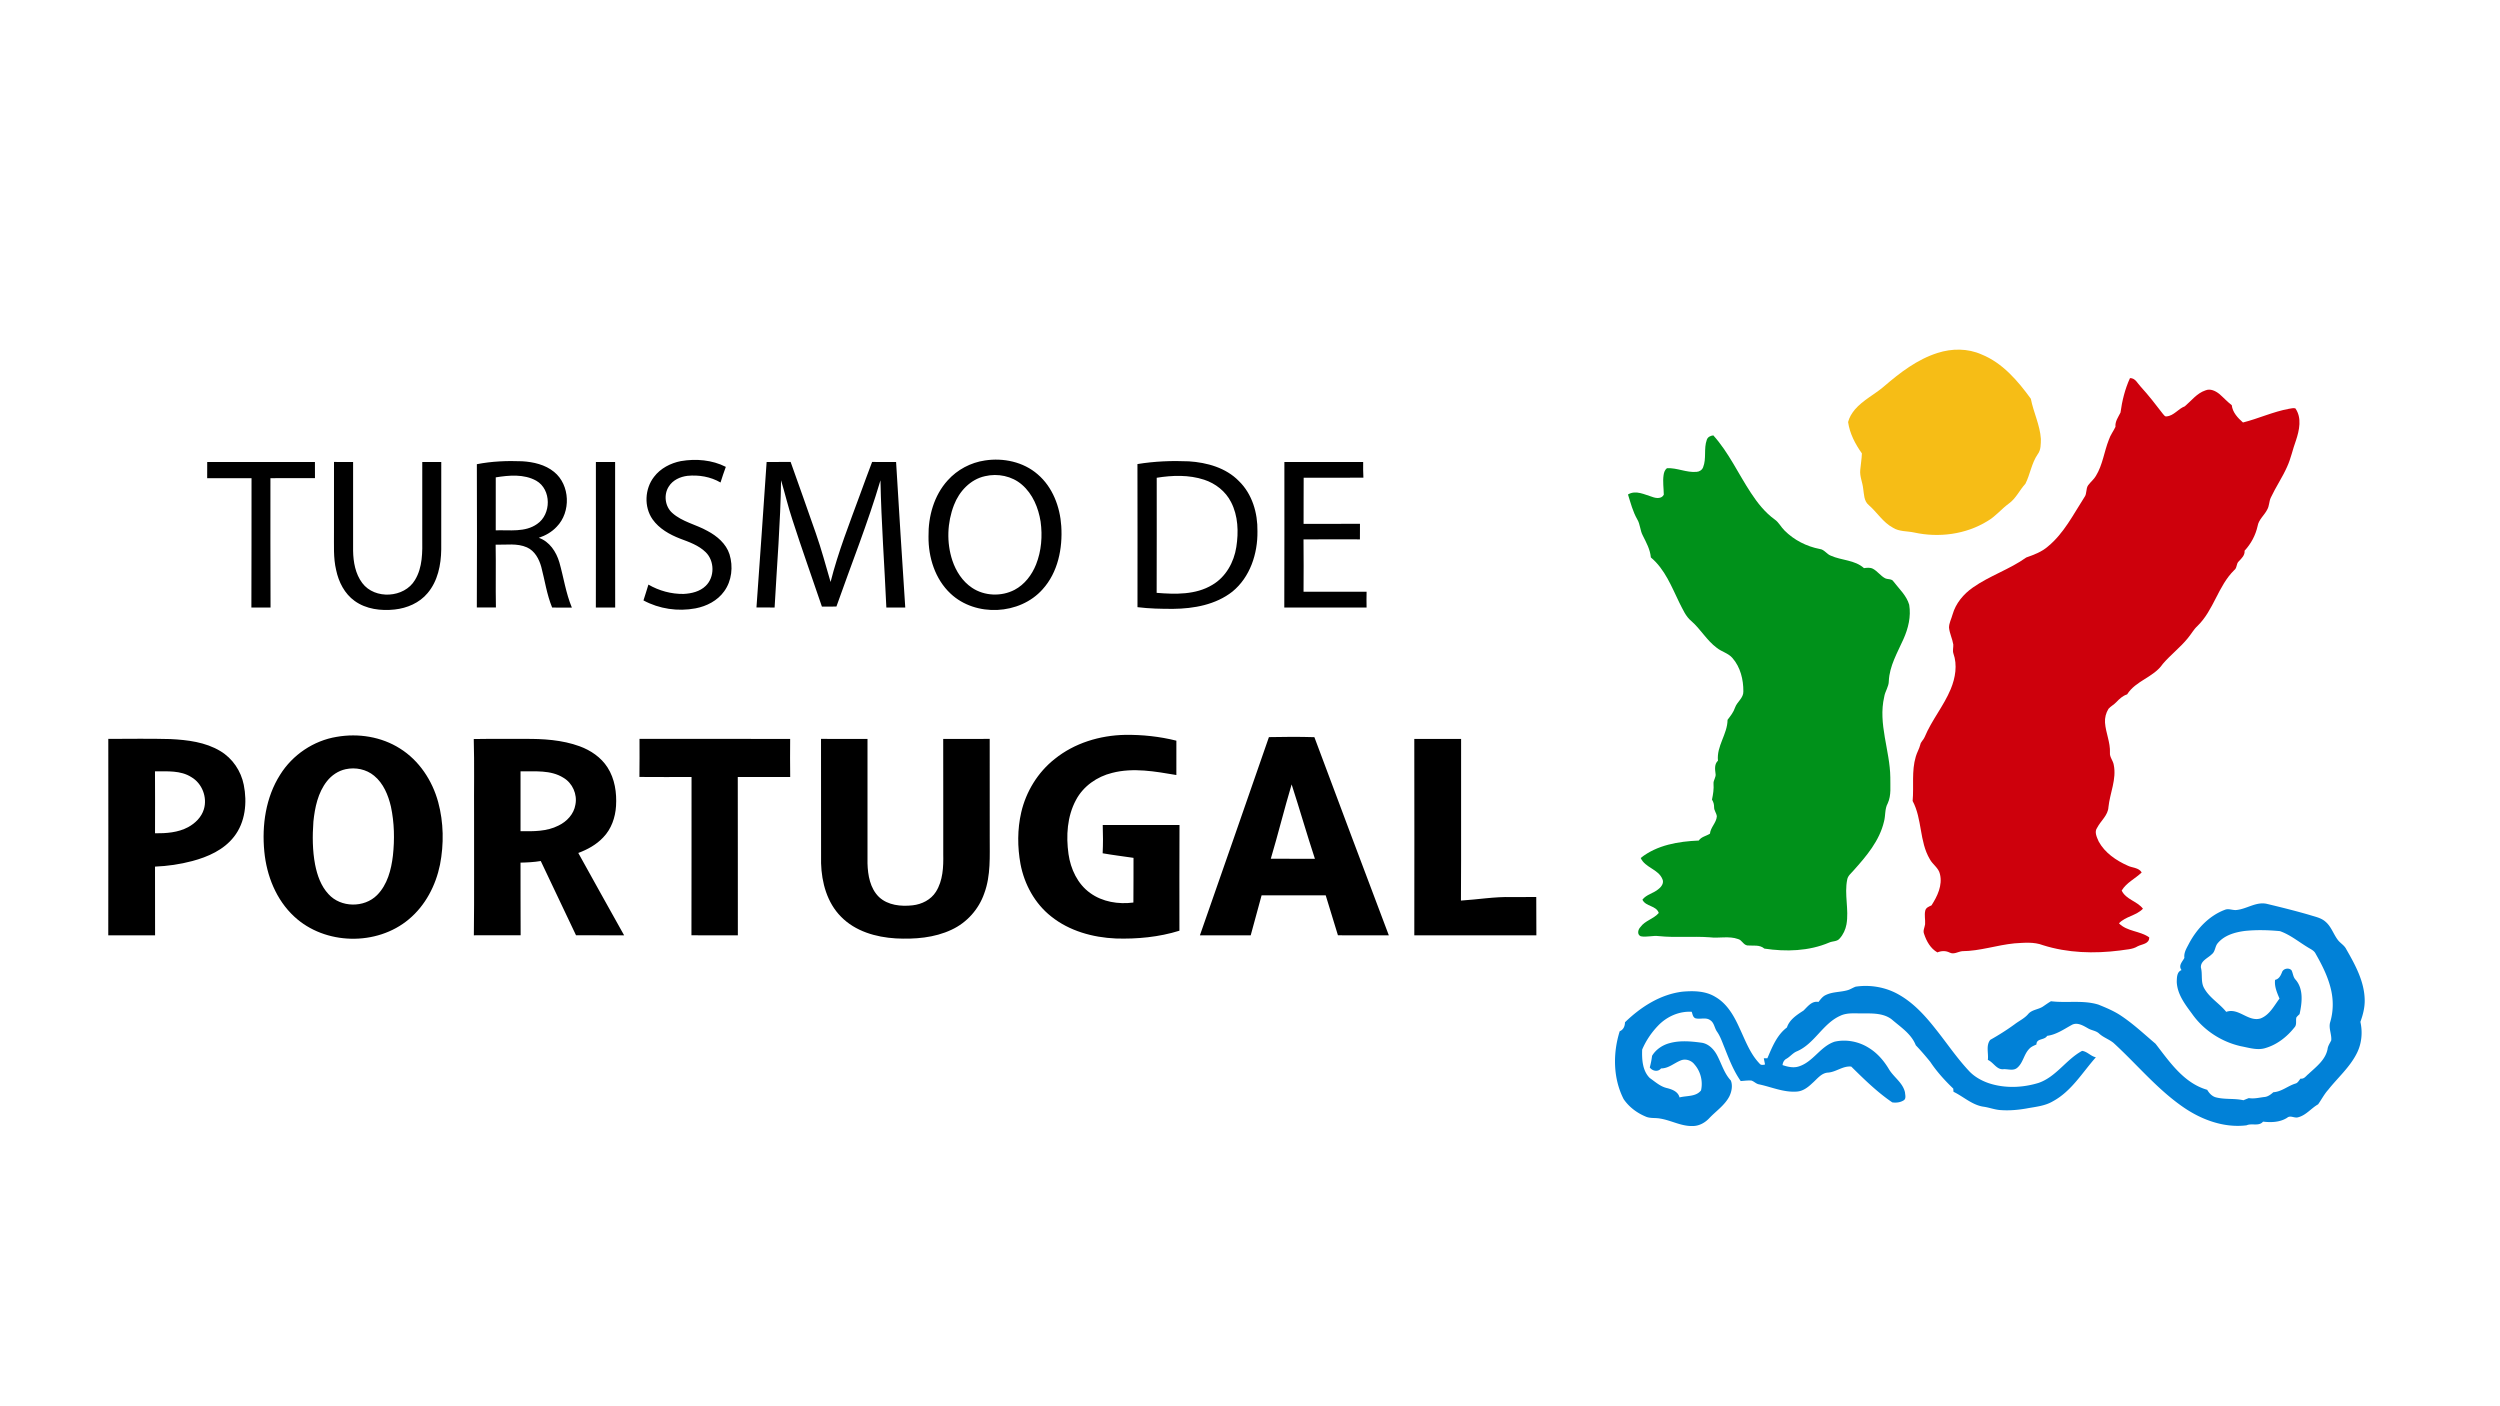 <svg xmlns="http://www.w3.org/2000/svg" viewBox="0 0 1920 1080"><path fill="#f6bd16" fill-rule="evenodd" d="M1488.081 271.053c10.902-3.51 23.14-3.581 33.715 1.14 16.19 6.519 27.916 20.33 37.89 34.06 2.002 10.41 7.014 20.129 7.708 30.8-.052 3.999.105 8.54-2.474 11.869-4.698 6.83-5.72 15.35-9.41 22.62-4.515 4.88-7.211 11.29-12.76 15.22-5.746 4.21-10.235 9.94-16.465 13.49-16.635 10.23-37.3 12.86-56.239 8.71-5.444-1.18-11.426-.58-16.294-3.69-7.644-4.09-12.16-11.84-18.585-17.41-3.783-3.13-3.547-8.39-4.267-12.79-.51-4.73-2.722-9.24-2.238-14.07.34-4.28 1.152-8.51 1.27-12.8-5.118-7.16-9.358-15.28-10.589-24.06.851-3.57 2.867-6.78 5.183-9.6 6.27-7.29 15.09-11.55 22.328-17.73 12.29-10.58 25.56-20.8 41.227-25.76z"/><path fill="#ce000c" fill-rule="evenodd" d="M1628.54 316.851c1.23-9.088 3.456-18.1 7.29-26.469 4.189-.04 5.76 4.07 8.259 6.63 6.073 6.63 11.57 13.76 17.04 20.88.773.78 1.48 2.26 2.867 1.88 5.575-.48 8.873-5.85 13.938-7.72 5.065-4.29 9.266-10.06 15.837-12.23 3.743-1.59 7.76.4 10.692 2.75 3.246 2.79 6.113 6 9.528 8.61.615 5.54 4.62 9.77 8.6 13.29 11.948-3 23.23-8.32 35.389-10.53 1.57-.2 3.22-.75 4.842-.34 5.157 7.29 3.076 16.85.458 24.7-2.5 6.7-3.821 13.81-6.858 20.32-3.599 8.09-8.65 15.44-12.394 23.45-1.466 2.93-1.126 6.43-2.814 9.29-2.185 4.379-6.557 7.62-7.381 12.66-1.571 7.07-5.079 13.63-10 18.93.328 3.55-2.355 5.91-4.554 8.24-1.924 1.82-1.139 5.04-3.39 6.65-12.46 12.23-15.719 30.78-28.27 42.93-2.97 2.72-4.83 6.329-7.408 9.37-5.81 7.16-13.244 12.78-19.226 19.78-6.923 10.27-20.705 12.76-27.366 23.36-3.39 1.05-5.968 3.51-8.35 6.01-1.807 1.929-4.241 3.12-5.968 5.09-1.95 3.14-2.92 6.9-2.657 10.6.55 7.81 4.148 15.17 3.782 23.09-.327 3.419 2.434 6.059 2.932 9.35 2.264 11.069-2.971 21.62-4.084 32.47-.353 6.32-5.863 10.409-8.611 15.71-2.461 3.269-.301 7.37 1.099 10.63 4.75 8.738 13.428 14.64 22.328 18.59 3.586 1.8 8.402 1.39 10.719 5.2-4.96 4.829-11.714 7.79-15.365 13.94 3.337 6.95 11.897 8.089 16.333 13.929-5.156 5.36-13.31 5.83-18.427 11.21 6.23 6.39 16.163 5.72 23.244 10.8.117 5.06-5.497 5.12-8.874 6.84-4.11 2.57-9.11 2.42-13.716 3.25-19.658 2.49-40.023 1.93-59.014-4.09-6.962-2.7-14.619-1.85-21.895-1.41-13.494 1.32-26.543 5.93-40.141 6.01-3.233.36-6.426 2.77-9.646 1.06-3.05-1.52-6.321-1.4-9.41-.12-5.235-2.96-8.39-8.6-10.196-14.16-1.073-2.48.406-4.94.76-7.38.261-3.52-.681-7.09.13-10.55.51-2.3 2.88-3.15 4.777-4.01 4.542-7.03 8.625-15.52 6.492-24.07-1.008-4.76-5.588-7.29-7.761-11.4-8.127-13.68-5.759-30.76-13.206-44.73 1.021-11.32-.903-22.98 2.409-34.03.863-3.13 2.63-5.91 3.428-9.059.393-2.37 2.553-3.8 3.39-5.981 5.392-12.969 14.659-23.879 20.038-36.86 3.56-8.56 5.235-18.519 2.015-27.44-.693-2.22.08-4.53-.052-6.79-.707-4.42-2.84-8.48-3.285-12.94-.013-3.58 1.846-6.77 2.735-10.16 2.422-8.51 8.364-15.63 15.549-20.64 12.891-9.08 28.218-13.94 41.07-23.11 5.85-2.04 11.779-4.25 16.543-8.39 12.368-10.14 19.606-24.74 28.113-37.95 2.041-2.669.929-6.41 2.853-9.14 1.832-2.47 4.332-4.399 5.903-7.079 5.261-8.51 6.347-18.7 9.999-27.88 1.152-3.55 3.481-6.53 5.065-9.88-.393-4.16 2.133-7.46 3.874-10.961z"/><path fill="#00911a" fill-rule="evenodd" d="M1310.832 337.742c.706-2.17 2.879-3.14 5-3.37 11.83 13.16 19.147 29.44 28.819 44.09 5.052 7.71 10.85 15.12 18.402 20.56 3.128 2.19 4.763 5.8 7.486 8.43 7.29 7.32 16.91 12.219 27.026 14.17 3.534.38 5.327 4 8.56 5.16 8.298 3.689 18.323 3.19 25.416 9.54 2.226-.29 4.634-.61 6.754.43 3.586 1.86 5.89 5.46 9.462 7.349 2.107 1.05 5.157.201 6.505 2.57 4.319 5.66 9.96 10.71 12.002 17.771 1.518 9.04-.733 18.229-4.437 26.46-4.607 10.36-10.706 20.55-11.216 32.16 0 4.329-2.919 7.91-3.534 12.13-4.83 20.74 4.424 41.11 4.685 61.8-.13 6.66.903 13.659-1.963 19.93-2.434 4.32-1.597 9.44-2.906 14.09-3.455 14.72-13.52 26.559-23.374 37.53-1.793 2.14-4.332 3.98-4.843 6.889-2.382 11.41 1.427 23.06-.59 34.51-.745 3.98-2.486 7.84-5.234 10.84-1.937 2.45-5.418 1.9-8.023 3.1-15.627 6.65-33.178 7.15-49.773 4.65-3.73-3.21-8.612-2.02-13.075-2.42-3.141-.44-4.149-4.18-7.133-4.92-7.067-2.55-14.62-.42-21.883-1.35-12.958-.93-26 .42-38.938-.9-4.65-.62-9.3 1.02-13.93.13-3.02-1.32-2.14-5.17-.261-7.08 3.57-5.01 10.15-6.22 14.101-10.82-1.94-5.86-9.99-4.78-12.57-10.2 3.05-4.09 8.65-4.86 12.38-8.21 2.26-1.68 4.37-4.71 2.98-7.59-3.13-7.71-13.31-8.71-16.67-16.24 12.51-9.98 29.02-12.74 44.58-13.38 2.04-2.98 5.75-3.44 8.603-5.28.471-4.89 4.882-8.31 5.287-13.21-.144-2.49-2.12-4.47-2.094-6.98.04-2.15-.458-4.18-1.636-5.96.864-4.02 1.519-8.13 1.191-12.25-.248-2.73 2.173-5.02 1.532-7.79-.458-3.43-.903-7.27 1.871-9.89-1.165-11.21 7.29-20.38 7.369-31.36 2.25-2.93 4.594-5.86 5.771-9.45 1.558-4.43 6.518-7.29 6.361-12.34.092-9.06-2.251-18.649-8.31-25.609-3.22-3.83-8.377-4.85-12.146-7.93-7.657-5.68-12.34-14.28-19.47-20.511-4.409-3.6-6.54-9.05-9.13-13.939-6.03-12.351-11.13-25.89-21.989-34.951-.52-6.089-3.52-11.469-6.19-16.82-2.11-3.92-1.94-8.639-4.26-12.44-3.4-5.93-5.07-12.61-7.11-19.07 6.05-3.69 12.81.15 18.81 1.9 2.85 1.09 7.09 1.521 8.69-1.739-.05-4.99-.89-9.99-.17-14.96.26-1.99.919-4.09 2.58-5.38 7.72-.45 15.04 3.54 22.79 2.8 2.12-.11 4.18-1.42 4.97-3.44 2.744-6.77.38-14.39 2.875-21.21z"/><path fill-rule="evenodd" d="M522.939 354.122c11.529-1.97 23.969-.95 34.49 4.43-1.49 3.96-2.78 7.99-4.07 12.01-7.621-4.47-16.72-5.98-25.431-5.12-5.56.68-11.219 3.25-14.26 8.14-4.109 6.23-3 15.35 2.601 20.33 7.7 6.94 18.26 8.86 27.09 13.86 7.35 3.89 14.26 9.76 16.9 17.91 2.91 9.44 1.8 20.4-4.12 28.48-5.12 7.169-13.47 11.44-21.99 13.06-13.48 2.55-27.89.44-39.97-6.1 1.24-4.06 2.63-8.07 3.8-12.15 8.16 4.75 17.58 7.31 27.02 7.17 6.06-.31 12.49-1.8 16.97-6.17 7-6.7 6.9-19.2-.03-25.91-5.39-5.28-12.69-7.79-19.601-10.38-8.079-3.15-16.089-7.62-21.179-14.84-6.7-9.59-6-23.43 1.12-32.6 4.96-6.56 12.69-10.55 20.66-12.12zm233.49-.49c14.129-2.17 29.489 1.08 40.449 10.59 11.54 9.82 17.23 24.98 18.18 39.82 1.12 17.1-2.56 35.58-14.38 48.59-17.51 19.69-51.38 21.35-70.61 3.29-11.93-11.14-17.16-27.91-16.97-43.93-.24-15.43 4.19-31.49 14.74-43.08 7.37-8.23 17.67-13.69 28.59-15.28zm.058 12.07c-11.23 2.42-19.808 11.66-23.818 22.109-5.25 13.491-5.812 28.9-1.25 42.67 2.77 8.251 7.749 16.03 15.069 20.92 9.53 6.41 22.56 6.88 32.69 1.6 7.75-4.089 13.32-11.45 16.52-19.49 4.12-10.389 5.01-21.889 3.49-32.899-1.68-10.6-6.05-21.261-14.34-28.38-7.65-6.65-18.58-8.86-28.36-6.53zm-390.268-9.2c11.44-2.25 23.17-2.71 34.8-2.25 8.65.52 17.66 2.559 24.51 8.16 12.4 10.04 13.07 30.87 2 42.14-3.72 4.01-8.58 6.76-13.73 8.48 8.28 2.88 13.39 10.75 15.78 18.82 3.29 11.56 4.97 23.64 9.62 34.8-5.06-.091-10.1-.04-15.15-.05-4.12-10.01-5.61-20.81-8.35-31.22-1.69-6.06-4.98-12.31-10.99-14.99-7.55-3.37-16.05-1.86-24.06-2.06.3 16.07-.1 32.149.21 48.229-4.89.07-9.78.07-14.66 0 .17-36.679.13-73.37.02-110.059zm14.52 10.11c.01 13.56.04 27.12-.01 40.679 10.62-.339 22.53 1.691 31.77-4.87 10.98-7.42 11.11-26.49-.63-33.22-9.42-5.269-20.87-4.239-31.13-2.59zm492.818-10.21c13.05-2.14 26.34-2.68 39.541-2.1 13.87.9 28.4 4.92 38.369 15.15 10.25 9.94 14.5 24.6 14.25 38.589.25 17.12-5.649 35.26-19.259 46.34-12.79 10.05-29.59 13.07-45.48 13.22-9.15.021-18.31-.17-27.39-1.3.01-36.63.08-73.27-.03-109.9zm14.801 10.52c-.02 29.459.09 58.92-.05 88.38 14.36 1.17 29.99 1.61 42.77-6.13 10.37-6.04 16.61-17.41 18.41-29.04 1.8-11.54 1.43-23.99-4.05-34.55-4.17-8.24-11.94-14.32-20.65-17.16-11.71-3.85-24.4-3.45-36.43-1.5zm-729.229-12.11c27.58.02 55.15.04 82.73-.01-.02 4.14-.03 8.28.03 12.42-11.41.02-22.81 0-34.21.01.06 33.11-.12 66.22.09 99.329-4.91.06-9.81.04-14.71.03.2-33.119 0-66.239.11-99.349-11.36-.02-22.71 0-34.069-.01.06-4.14.04-8.28.03-12.42zm97.36 54.27c.01-18.1-.02-36.2.02-54.31 4.89.09 9.78.06 14.67.04-.02 22.75-.02 45.5 0 68.25.15 8.6 1.74 17.68 7.04 24.71 9.63 12.87 32.32 11.51 40.47-2.32 5.94-9.7 5.74-21.52 5.6-32.5.01-19.39-.02-38.77.01-58.15 4.871.04 9.73.04 14.59.01-.03 22.39.01 44.79-.02 67.19-.16 11.8-2.66 24.3-10.49 33.51-6.23 7.5-15.76 11.57-25.31 12.59-10.519 1.13-21.92-.24-30.7-6.59-7.75-5.55-12.29-14.541-14.21-23.7-2.24-9.42-1.58-19.141-1.67-28.73zm201.15-54.27c4.92.02 9.849.02 14.77 0 .04 37.26-.06 74.52.05 111.77-4.95.04-9.9.04-14.85-.01.1-37.25.03-74.5.03-111.76zM580.96 466.56c2.69-37.25 5.27-74.499 7.81-111.759 6.15.03 12.289.06 18.439-.02 6.54 18.24 12.95 36.51 19.36 54.79 4.31 12.3 7.66 24.91 11.32 37.399 5.79-23.009 14.57-45.1 22.691-67.349 3.06-8.28 6.03-16.6 9.2-24.84 6.139.09 12.279.03 18.42.04 2.319 37.25 4.51 74.51 7.04 111.75-4.84.05-9.68.04-14.52.01-1.43-32.57-3.89-65.11-4.52-97.7-9.71 32.84-22.461 64.65-33.821 96.93-3.73.13-7.45.1-11.16.04-7.53-22.24-15.46-44.35-22.649-66.71-3.33-9.971-5.69-20.23-8.711-30.28-.439 32.62-3.18 65.15-4.96 97.71-4.65.05-9.289.06-13.94-.011zm405.378.02c.17-37.26.01-74.519.07-111.779 20.17.05 40.34.02 60.511.01-.01 4.01-.09 8.02.17 12.03-15.29.14-30.58.05-45.87.04-.11 11.81.02 23.63-.071 35.44 14.43-.05 28.87-.011 43.31-.02-.07 3.98-.08 7.96-.04 11.94-14.44-.01-28.89-.08-43.32.03.15 13.4.1 26.8.02 40.2 16.14-.041 32.28-.01 48.42-.01-.1 4.04-.08 8.08-.01 12.12-21.061.04-42.13.04-63.191 0zm-727.708 99.31c16.53-2.88 34.26-.11 48.53 8.95 14.73 9.2 24.88 24.63 29.38 41.24 4.21 15.58 4.44 32.17 1.38 47.98-3.26 16.02-11.25 31.39-23.93 41.95-24.57 20.66-64.44 19.86-87.98-2.06-13.909-12.83-21.26-31.44-23.02-50.02-1.94-20.18 1.11-41.57 12.14-58.92 9.52-15.3 25.691-26.22 43.5-29.12zm6.85 24.85c-5.72 1.23-10.8 4.67-14.4 9.24-6.91 8.78-9.27 20.14-10.39 31.01-.79 11.02-.76 22.19 1.32 33.08 1.62 8.16 4.48 16.45 10.28 22.63 9.4 10.43 27.4 10.65 37.26.77 7.97-8 10.931-19.49 12.21-30.38 1.36-12.5 1.1-25.27-1.53-37.6-2.06-8.83-5.73-17.85-12.92-23.74-5.99-4.98-14.28-6.66-21.83-5.01zm544.509-7.83c15.15-12.25 34.72-18.16 54.04-18.53 13.26-.18 26.56 1.241 39.43 4.46-.06 8.79-.04 17.58-.01 26.38-16.24-2.72-33.1-5.86-49.36-1.63-11.52 2.82-22.1 10.16-27.71 20.75-6.82 12.6-7.73 27.61-5.77 41.57 1.64 11.51 6.96 22.98 16.6 29.89 9.49 6.91 21.78 8.85 33.24 7.34.17-11.43 0-22.88.09-34.31-7.9-1.17-15.84-2.13-23.7-3.51.35-7.24.32-14.49.06-21.73 19.65-.02 39.31 0 58.96-.01-.16 27.06-.04 54.13-.06 81.2-15.75 4.92-32.43 6.49-48.88 5.98-17.66-.78-35.68-5.75-49.64-16.95-12.54-9.89-20.59-24.68-23.54-40.25-2.37-13.05-2.43-26.66.56-39.62 3.69-16.019 12.76-30.82 25.69-41.03zm164.54-16.8c11.63-.25 23.29-.32 34.92.04 18.939 50.77 38.01 101.5 57.169 152.19-13.03-.08-26.049-.02-39.08-.03-3.11-10.24-6.27-20.47-9.399-30.71-16.411 0-32.82-.01-49.23.01-2.78 10.23-5.57 20.47-8.361 30.71-13.01-.01-26.02-.04-39.019.009 17.75-50.71 35.399-101.46 53-152.22zm1.44 93.42c11.29.05 22.58.04 33.88.01-6.23-18.96-11.73-38.15-17.87-57.12-5.66 18.93-10.371 38.16-16.01 57.11zM83.17 567.472c15.91-.02 31.83-.3 47.74.131 13.11.66 26.81 2.3 38.27 9.2 9.39 5.57 15.93 15.319 18.04 25.98 2.7 13.489 1.24 28.709-7.51 39.82-7.83 10.099-20.05 15.51-32.1 18.699-9.32 2.48-18.92 3.86-28.56 4.26.09 17.58 0 35.17.05 52.75-11.98-.01-23.96-.01-35.95 0 .09-50.28.06-100.56.02-150.84zm35.86 24.93c.11 15.85.06 31.71.03 47.57 8.64.08 17.67-.549 25.42-4.71 5.47-2.97 10.3-7.71 12.11-13.79 2.75-9.11-1.34-19.8-9.59-24.62-8.29-5.33-18.57-4.39-27.97-4.45zm244.808-24.82c13.03-.24 26.061-.03 39.1-.11 14.2-.119 28.72.741 42.181 5.65 8.54 3.12 16.51 8.51 21.46 16.27 5.6 8.72 7.17 19.45 6.54 29.63-.541 8.83-3.63 17.74-9.9 24.16-5.2 5.54-12.03 9.27-19.09 11.9 11.77 21.07 23.35 42.24 35.21 63.26-12.32-.09-24.64.02-36.96-.06-8.97-19.03-18.01-38.03-27.07-57.02-5.14.87-10.35 1.13-15.55 1.24.1 18.6-.07 37.2.09 55.79-11.98.03-23.95 0-35.93.02.39-30.77.06-61.55.17-92.33-.15-19.46.31-38.94-.25-58.4zm35.93 24.8c.03 15.33.03 30.65 0 45.97 9.811.14 20.142.3 29.11-4.29 6.42-3.05 11.88-8.85 13.03-16.05 1.61-7.96-2.19-16.6-9.22-20.71-9.82-6.16-21.88-4.72-32.92-4.92zm91.371-24.93c38.57.06 77.13.01 115.7.03-.06 9.74-.12 19.49.03 29.24-13.42.07-26.84.02-40.261.02.11 40.53-.01 81.07.06 121.6-11.88-.07-23.76-.01-35.64-.04.14-40.52 0-81.04.071-121.569-13.35.009-26.69.089-40.03-.04.19-9.74.04-19.491.07-29.24zm139.4.02c11.899.01 23.8 0 35.7.01-.041 31.86-.03 63.72 0 95.58.26 9.15 1.98 19.2 8.84 25.86 6.83 6.4 16.93 7.37 25.84 6.36 7.049-.78 14-4.27 17.86-10.38 5.4-8.54 5.84-19.05 5.639-28.86-.03-29.52.05-59.04-.04-88.56 11.9-.02 23.81.01 35.71-.01.04 25.19 0 50.37.02 75.56-.07 14.41.93 29.32-4.21 43.09-4.19 12.17-13.37 22.47-25.07 27.89-13.29 6.3-28.33 7.4-42.83 6.68-15.24-.89-31.16-5.47-42.09-16.66-10.68-10.74-14.9-26.24-15.32-41.03-.07-31.84.03-63.69-.05-95.53zm455.638.01c11.98 0 23.96-.03 35.95.02-.11 41.38.14 82.76-.12 124.14 13-.82 25.93-3.05 39-2.7 6.27-.04 12.55.04 18.84-.04.13 9.81-.03 19.61.09 29.42-31.25-.02-62.5-.02-93.75-.01.05-50.27.08-100.55-.01-150.83z"/><path fill="#0181d7" fill-rule="evenodd" d="M1717.93 698.841c7.827-.88 14.96-6.55 23.088-4.66 10.915 2.62 21.817 5.33 32.602 8.46 4.254 1.4 8.991 2.17 12.42 5.29 4.306 3.65 5.968 9.26 9.24 13.7 1.924 2.7 5.144 4.26 6.636 7.33 6.884 12.02 13.965 24.84 14.174 39.07.105 5.76-1.348 11.39-3.311 16.76 1.845 8.08.994 16.8-2.788 24.21-5.392 10.73-14.632 18.7-21.974 28-3.05 3.38-5.092 7.47-7.722 11.13-5.288 2.99-9.214 8.36-15.26 9.92-2.854.96-5.995-1.8-8.508.4-5.47 3.5-12.25 3.69-18.506 2.97-3.22 3.86-8.56.98-12.656 2.82-17.525 2.19-35.076-4.42-49.263-14.4-19.828-13.84-35.233-32.74-52.98-48.94-3.429-2.74-7.722-4.14-10.98-7.11-2.383-2.28-5.89-2.38-8.613-4.07-3.69-2.07-8.219-4.9-12.446-2.56-6.047 3.31-11.858 7.469-18.886 8.37-1.976 3.52-8.245 1.7-8.193 6.62-1.99.92-4.11 1.72-5.576 3.4-4.109 4.19-4.659 10.79-9.266 14.58-2.892 2.41-6.792.91-10.156.98-5.51.8-7.866-5.2-12.329-7.1.642-5.07-1.623-11.08 1.846-15.4 6.53-3.68 12.878-7.69 18.938-12.12 3.442-2.6 7.512-4.45 10.3-7.83 2.892-3.29 7.683-3.31 11.203-5.62 2.042-1.38 4.058-2.84 6.204-4.09 12.093 1.52 24.631-1.07 36.45 2.6 6.164 2.51 12.381 5.08 17.891 8.89 9.266 6.23 17.433 13.94 25.94 21.14 10.81 13.94 21.752 30.27 39.683 35.38 1.596 2.73 3.874 5.22 7.12 5.91 6.779 1.66 13.899.56 20.718 2.119a110.88 110.88 0 0 1 4.135-1.66c3.992.73 8.01-.39 11.99-.83 2.708-.24 4.88-1.96 6.857-3.67 6.308-.379 11.112-4.88 16.975-6.659 1.898-.5 2.683-2.51 3.953-3.82 2.709.51 4.161-2.081 6.007-3.5 5.85-5.48 13.075-10.81 14.685-19.16.274-2.491 1.793-4.5 2.827-6.69.431-4.77-2.278-9.48-.746-14.23 2.264-7.67 2.447-15.88.798-23.68-2.16-10.18-6.871-19.58-12.002-28.55-1.165-2.53-3.848-3.58-6.046-4.98-7.055-4.26-13.572-9.7-21.412-12.45-8.965-.83-18.061-1.09-27-.14-7.565.99-15.627 3.27-20.706 9.32-2.238 2.46-1.845 6.38-4.554 8.51-3.089 3.1-8.769 5.09-8.442 10.29 1.44 5.29-.327 11.12 2.605 16.03 4.096 7.29 11.7 11.53 16.844 17.99 9.58-3.44 16.778 7.88 26.333 5.07 6.91-2.63 10.378-9.69 14.58-15.27-1.911-4.58-4.032-9.29-3.377-14.38 2.997-.64 4.306-3.3 5.327-5.89.968-2.87 5.353-3.71 7.316-1.41 1.112 2.23 1.165 4.97 2.88 6.92 6.504 7.22 5.195 17.95 3.271 26.7-.877.85-1.845 1.62-2.487 2.65-.562 2.55.55 5.59-1.518 7.64-5.654 7.14-13.206 13.07-22.014 15.7-6.23 2.05-12.773-.17-18.938-1.32-15.077-3.37-28.78-12.31-37.654-24.97-5.405-7.29-11.386-15.12-11.713-24.57.117-3.26.039-7.59 3.69-8.96-2.67-3.43.616-6.39 2.173-9.35-.563-4.2 1.898-7.78 3.704-11.35 6.02-11.16 15.339-21.07 27.393-25.6 2.997-1.24 6.125.6 9.227.12zM1419.188 760.4c2.08-.65 3.913-1.91 5.98-2.639 11.492-1.71 23.585.47 33.623 6.39 11.19 6.45 19.973 16.229 27.89 26.29 8.416 10.53 15.955 21.79 25.156 31.68 4.136 4.59 9.646 7.73 15.443 9.739 12.342 4.13 25.993 3.59 38.335-.189 13.52-4.65 21.176-17.98 33.427-24.59 3.965.46 6.661 4.12 10.588 4.93-10.418 11.72-18.755 26.07-32.943 33.74-6.112 3.67-13.323 4.25-20.168 5.53-6.466 1.13-13.049 1.75-19.606 1.3-4.777-.19-9.24-2.09-13.952-2.68-8.585-1.44-15.064-7.74-22.68-11.41-.04-.62-.132-1.84-.171-2.45-6.518-6.26-12.617-12.96-17.63-20.49-3.56-4.4-7.276-8.72-11.15-12.79-3.416-8.75-11.596-13.9-18.389-19.79-6.19-4.86-14.528-4.68-21.988-4.68-5.915.15-12.185-.81-17.695 1.86-13.61 6.11-19.815 21.79-33.688 27.46-2.866 1.34-4.842 3.96-7.577 5.52-1.846.97-2.788 2.85-2.998 4.87 4.084 1.38 8.573 2.41 12.787.93 10.863-3.58 16.36-15.39 27.25-18.92 8.873-2 18.466-.13 26.149 4.71 6.557 3.99 11.7 9.96 15.587 16.53 3.718 6.15 10.654 10.329 12.264 17.71.144 1.96 1.047 4.809-.982 6.09-2.565 1.65-5.824 2.029-8.782 1.59-11.556-7.86-21.595-17.72-31.502-27.5-6.361-.67-11.53 4.11-17.695 4.61-5.288.22-8.547 5-12.237 8.15-3.272 3.13-7.146 6.139-11.845 6.43-10.038.79-19.422-3.491-29.042-5.54-2.264-.35-3.782-2.29-5.902-2.92-2.736-.21-5.471.22-8.167.39-5.51-7.83-8.952-16.83-12.46-25.67-1.74-4.17-3.128-8.54-5.746-12.27-1.989-2.76-2.12-6.8-5.156-8.75-3.338-2.54-7.748-.491-11.429-1.53-2.03-.82-2.19-3.22-2.849-4.97-9.61-.59-19.03 3.63-25.66 10.47-5.18 5.35-9.49 11.7-12.39 18.55-.27 7.51.17 16.26 5.87 21.87 4.14 2.86 8.01 6.5 13.07 7.67 4.02 1 8.62 2.67 9.75 7.2 5.52-1.46 12.619-.39 16.51-5.4 1.59-6.87-.29-14.54-4.97-19.86-2.44-3.29-7.09-4.75-10.87-3.04-4.95 2.03-9.21 6.07-14.86 6.02-2.33 2.94-6.65 2.05-8.67-.73.82-2.95 1.39-5.93 1.77-8.95 2.929-4.88 7.97-8.26 13.43-9.72 7.95-2.2 16.31-1.46 24.38-.37 5.426.69 9.588 4.93 12.061 9.57 3.495 6.52 5.445 13.96 10.615 19.479 1.557 3.9.654 8.511-1.139 12.211-3.573 6.86-10.182 11.21-15.378 16.69-3.26 3.52-7.83 6.07-12.709 6.06-8.74.31-16.54-4.35-24.99-5.71-3.811-.77-7.88.06-11.46-1.67-6.6-2.78-12.66-7.37-16.66-13.32-8.15-15.95-8.31-35.21-3-52.08 2.88-1.17 3.989-3.95 4.05-6.89 12.08-11.73 27.14-21.46 44.17-23.51 8.5-.74 17.732-.61 25.232 4.02 8.965 5.14 14.279 14.49 18.401 23.62 4.503 9.47 8.102 19.77 15.47 27.5 1.034 1.48 2.762 1.17 4.293.78-.34-1.6-.654-3.19-.955-4.77h2.735c3.678-8.58 7.303-17.84 15.025-23.66 1.963-6.05 7.656-9.68 12.721-12.96 3.233-3.1 6.361-7.59 11.53-6.64 1.571-2.03 3.168-4.25 5.602-5.32 5.301-2.61 11.413-2.09 16.975-3.781z"/></svg>